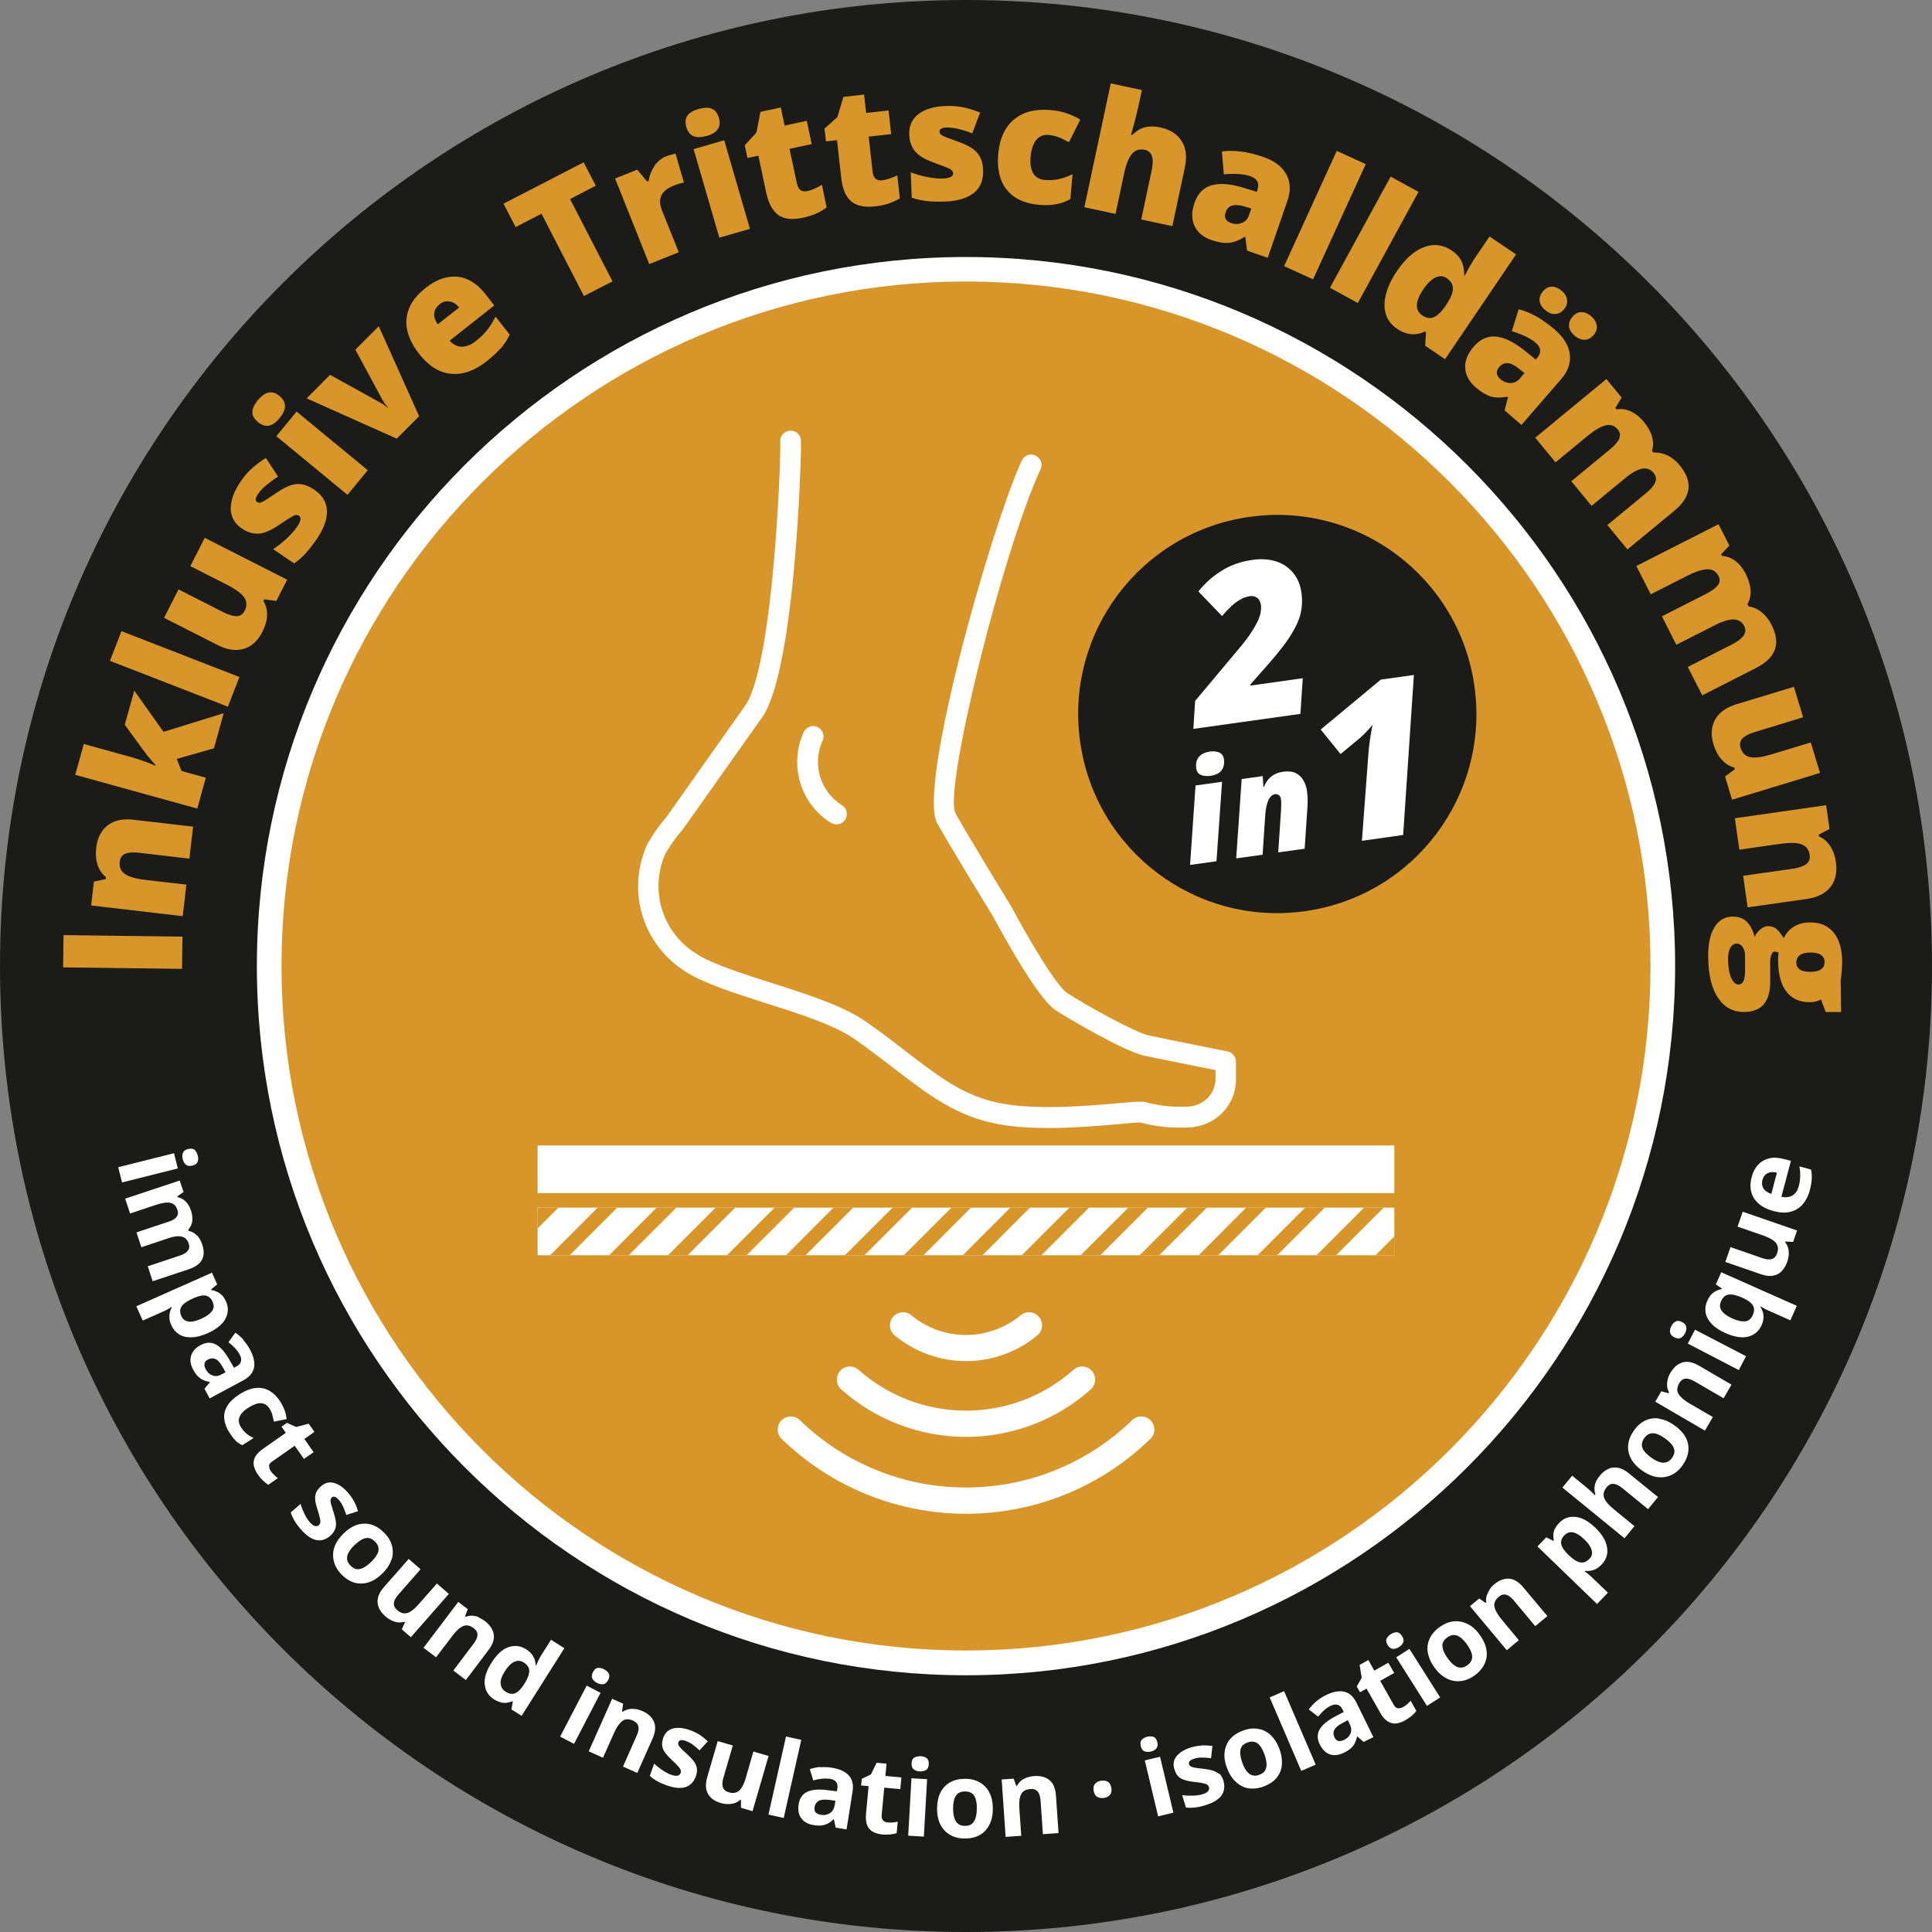 <?xml version="1.0" encoding="UTF-8"?>
<svg id="Ebene_2" data-name="Ebene 2" xmlns="http://www.w3.org/2000/svg" xmlns:xlink="http://www.w3.org/1999/xlink" viewBox="0 0 142 142">
  <rect x="0" y="0" width="142" height="142" fill="#808080" stroke="none"/>
  <defs>
    <style>
      .cls-1, .cls-2, .cls-3 {
        fill: none;
      }

      .cls-2 {
        clip-path: url(#clippath-1);
      }

      .cls-4 {
        fill: #fff;
      }

      .cls-5 {
        fill: #d89529;
      }

      .cls-6 {
        fill: #1b1b19;
      }

      .cls-3 {
        clip-path: url(#clippath);
      }
    </style>
    <clipPath id="clippath">
      <rect class="cls-1" width="142" height="142"/>
    </clipPath>
    <clipPath id="clippath-1">
      <rect class="cls-1" width="142" height="142"/>
    </clipPath>
  </defs>
  <g id="Ebene_1-2" data-name="Ebene 1">
    <g>
      <g class="cls-3">
        <path class="cls-6" d="m71,142c39.21,0,71-31.79,71-71S110.21,0,71,0,0,31.79,0,71s31.79,71,71,71"/>
        <path class="cls-5" d="m71,122.22c28.29,0,51.22-22.93,51.22-51.22s-22.93-51.22-51.22-51.22-51.22,22.93-51.22,51.22,22.93,51.22,51.22,51.22"/>
        <path class="cls-4" d="m71,20.69c-27.74,0-50.31,22.57-50.31,50.31s22.57,50.31,50.31,50.31,50.31-22.57,50.31-50.31-22.57-50.31-50.31-50.31m0,102.44c-28.74,0-52.12-23.38-52.12-52.12s23.38-52.12,52.12-52.12,52.12,23.38,52.12,52.12-23.38,52.12-52.12,52.12"/>
        <path class="cls-4" d="m61.48,60.59c-.14,0-.28-.04-.4-.11-2.25-1.39-3.11-4.26-2.01-6.67.18-.38.63-.55,1.01-.38.38.18.55.63.38,1.01-.79,1.71-.17,3.75,1.42,4.74.36.22.47.69.25,1.05-.14.23-.39.36-.65.36m15.64,22.32c-1.26,0-2.52-.07-3.66-.27-3.12-.56-5.16-2.12-7.73-4.1-.9-.69-1.83-1.4-2.92-2.17-1.45-1.02-4.06-1.86-6.59-2.66-2.27-.73-4.42-1.41-5.74-2.24l-.08-.05c-3.13-1.95-4.34-5.83-2.89-9.23.01-.02.02-.05.03-.07.09-.17.19-.34.29-.5.34-.56.74-1.09,1.17-1.59l5.85-8.28c1.74-2.81,2.4-14.33,2.5-18.54v-.8c0-.42.34-.76.76-.76s.76.34.76.76v.82c-.02.65-.41,15.58-2.76,19.36l-5.9,8.34s-.03.04-.05.06c-.39.44-.74.92-1.05,1.42-.08.13-.16.27-.24.4-1.13,2.69-.17,5.75,2.31,7.29l.06.04c1.18.74,3.24,1.39,5.42,2.09,2.64.84,5.36,1.71,7,2.87,1.12.78,2.1,1.54,2.97,2.21,2.51,1.93,4.32,3.32,7.07,3.81,2.69.48,6.35.15,8.53-.04,1.28-.11,1.66-.14,1.93-.08.93.24,1.68.34,2.41.34h.67c1.19-.02,2.11-.93,2.1-2.07v-.62c-1.3-.26-4.28-.85-5.24-1.06-1.46-.32-5.43-2.64-6.5-3.33-1.37-.89-4.05-5.87-4.58-6.85,0,0-2.94-4.79-4.13-6.89-1.49-2.65,4-21.89,6.21-26.67.18-.38.63-.55,1.01-.37.38.18.55.63.37,1.01-2.8,6.06-7.13,23.54-6.26,25.28,1.17,2.07,4.09,6.83,4.12,6.88,1.25,2.35,3.32,5.84,4.09,6.33,1.39.91,4.96,2.89,5.99,3.12,1.2.26,5.76,1.17,5.8,1.18.35.07.61.38.62.74v1.24c.04,2-1.55,3.59-3.6,3.61h-.67c-.85.02-1.72-.1-2.76-.37-.19-.01-.83.05-1.45.11-1.38.12-3.32.3-5.28.3"/>
      </g>
      <rect class="cls-4" x="39.51" y="84.19" width="62.97" height="3.5"/>
      <rect class="cls-4" x="39.51" y="88.76" width="62.97" height="3.5"/>
      <polygon class="cls-5" points="39.6 88.76 39.51 88.85 39.51 90.29 41.04 88.76 39.6 88.76"/>
      <polygon class="cls-5" points="43.93 88.76 40.43 92.26 41.87 92.26 45.37 88.76 43.93 88.76"/>
      <polygon class="cls-5" points="48.26 88.76 44.77 92.26 46.21 92.26 49.71 88.76 48.26 88.76"/>
      <polygon class="cls-5" points="52.6 88.76 49.1 92.26 50.54 92.26 54.04 88.76 52.6 88.76"/>
      <polygon class="cls-5" points="56.93 88.76 53.43 92.26 54.87 92.26 58.37 88.76 56.93 88.76"/>
      <polygon class="cls-5" points="61.26 88.76 57.77 92.26 59.21 92.26 62.71 88.76 61.26 88.76"/>
      <polygon class="cls-5" points="65.6 88.76 62.1 92.26 63.54 92.26 67.04 88.76 65.6 88.76"/>
      <polygon class="cls-5" points="69.93 88.76 66.43 92.26 67.87 92.26 71.37 88.76 69.93 88.76"/>
      <polygon class="cls-5" points="74.26 88.76 70.76 92.26 72.21 92.26 75.7 88.76 74.26 88.76"/>
      <polygon class="cls-5" points="78.6 88.76 75.1 92.26 76.54 92.26 80.04 88.76 78.6 88.76"/>
      <polygon class="cls-5" points="82.93 88.76 79.43 92.26 80.87 92.26 84.37 88.76 82.93 88.76"/>
      <polygon class="cls-5" points="87.26 88.76 83.76 92.26 85.2 92.26 88.7 88.76 87.26 88.76"/>
      <polygon class="cls-5" points="91.59 88.76 88.1 92.26 89.54 92.26 93.04 88.76 91.59 88.76"/>
      <polygon class="cls-5" points="95.93 88.76 92.43 92.26 93.87 92.26 97.37 88.76 95.93 88.76"/>
      <polygon class="cls-5" points="100.26 88.76 96.76 92.26 98.2 92.26 101.7 88.76 100.26 88.76"/>
      <polygon class="cls-5" points="101.1 92.26 102.49 92.26 102.49 90.87 101.1 92.26"/>
      <g class="cls-2">
        <path class="cls-4" d="m76.37,96.8c-.34-.41-.94-.47-1.35-.13-1.13.93-2.55,1.45-4.02,1.45s-2.89-.51-4.02-1.45c-.41-.34-1.01-.28-1.35.13-.15.18-.22.4-.22.61,0,.28.12.55.35.74,1.47,1.22,3.33,1.89,5.24,1.89s3.77-.67,5.24-1.89c.41-.34.47-.94.13-1.35"/>
        <path class="cls-4" d="m80.17,102.11c.4-.35.43-.96.08-1.35-.35-.4-.96-.43-1.35-.08-2.18,1.94-4.98,3-7.9,3s-5.72-1.07-7.9-3c-.4-.35-1-.32-1.35.08-.16.18-.24.41-.24.64,0,.26.11.53.32.72,2.53,2.25,5.79,3.49,9.17,3.49s6.65-1.24,9.17-3.49"/>
        <path class="cls-4" d="m84.01,106.26c.18-.16.36-.33.54-.5.38-.37.39-.98.02-1.36-.37-.38-.98-.39-1.36-.02-.16.15-.32.31-.48.45-3.22,2.9-7.39,4.5-11.73,4.5s-8.51-1.6-11.73-4.5c-.16-.15-.33-.3-.48-.45-.38-.37-.99-.36-1.36.02-.18.19-.27.43-.27.67s.1.5.29.69c.18.17.36.34.54.5,3.58,3.22,8.2,5,13.01,5s9.44-1.77,13.01-5"/>
        <path class="cls-6" d="m95.92,66.97c8-1.12,13.58-8.52,12.45-16.53-1.12-8-8.52-13.58-16.53-12.45-8,1.12-13.58,8.52-12.45,16.53,1.12,8,8.52,13.58,16.53,12.45"/>
        <path class="cls-4" d="m87.71,53.58l.13-2.06,3.3-3.94c.33-.39.6-.75.81-1.07.21-.32.37-.6.49-.85.11-.25.19-.47.22-.66.03-.19.04-.36.02-.51-.04-.26-.13-.44-.28-.55-.15-.11-.33-.15-.54-.12-.22.03-.45.11-.67.23s-.45.28-.67.49c-.22.21-.46.45-.7.74l-1.74-1.81c.48-.6,1.05-1.11,1.71-1.52.65-.41,1.41-.68,2.28-.8.63-.09,1.2-.05,1.71.11.51.16.93.44,1.26.84.33.39.54.89.62,1.49.07.49.05.99-.06,1.47-.11.49-.35,1.02-.71,1.6-.36.58-.89,1.26-1.57,2.04l-1.41,1.6v.09s3.84-.54,3.84-.54l-.17,2.62-7.85,1.1Z"/>
        <path class="cls-4" d="m88.98,57.02c-.27.04-.51.02-.71-.06-.2-.08-.31-.25-.35-.51-.03-.23-.01-.42.06-.59.07-.17.18-.3.34-.41.16-.1.35-.17.59-.21.26-.04.49-.01.69.06.2.08.32.25.36.51.04.31-.01.58-.17.8-.16.22-.43.35-.81.41m-1.51,6.54l.4-5.83,1.95-.27-.41,5.84-1.94.27Z"/>
        <path class="cls-4" d="m90.86,63.09l.4-5.83,1.55-.22.05.8h.04c.09-.24.21-.43.34-.58.13-.15.29-.27.47-.36.18-.09.39-.15.63-.18.35-.05.65-.02.89.1.24.12.43.29.56.52.14.23.23.49.27.78.03.19.04.38.05.58,0,.2,0,.4-.01.58l-.21,3.1-1.94.27.21-3.18c0-.09.01-.2.01-.34,0-.14,0-.26-.02-.38-.02-.14-.07-.25-.16-.31-.08-.06-.18-.08-.28-.07-.13.02-.24.09-.34.21-.1.12-.18.3-.25.53-.06.23-.11.52-.13.86l-.19,2.85-1.94.27Z"/>
        <path class="cls-4" d="m100.1,61.79l.48-6.44c.01-.2.04-.43.07-.68.03-.25.07-.5.11-.75.04-.25.09-.47.13-.65-.13.16-.29.33-.47.52-.18.19-.33.33-.44.43l-1.45,1.2-1.46-1.8,4.42-3.67,2.43-.34-.79,11.76-3.04.43Z"/>
        <path class="cls-5" d="m13.41,68.84l-8.74-.11-.03,2.37,8.74.11.03-2.37Zm.79-8.08l-4.38-.51c-.78-.09-1.42.04-1.9.41-.48.36-.76.92-.85,1.66-.05.46-.02.87.1,1.24.12.37.32.67.62.91l-.02.14-.87.19-.2,1.75,6.73.79.27-2.32-2.95-.34c-.76-.09-1.29-.24-1.58-.45-.29-.21-.42-.51-.37-.9.03-.29.17-.48.41-.58.24-.1.59-.13,1.04-.07l3.67.43.27-2.32Zm-2.78-4.48c-.55-.24-1.13-.45-1.73-.62l-3.53-.98-.63,2.27,8.97,2.48.63-2.27-1.78-.49-.36-.89,2.74-.78.71-2.58-4.42,1.37-2.15-3.03-.7,2.51,1.44,1.97c.19.26.46.59.82.98v.05Zm-2.49-9.89l-.85,2.18,8.67,3.37.85-2.18-8.67-3.37Zm12.16-3.79l-6.04-3.07-1.06,2.08,2.64,1.34c.67.34,1.11.66,1.32.96.2.3.22.62.03.98-.13.26-.32.39-.58.4-.26,0-.59-.09-.98-.29l-3.3-1.68-1.06,2.09,3.94,2c.7.36,1.34.45,1.92.28.57-.17,1.03-.59,1.37-1.26.21-.42.33-.82.34-1.21.01-.39-.08-.74-.27-1.05l.06-.12.89.12.8-1.57Zm1.14-7c-.27-.05-.55-.03-.84.06-.29.09-.64.28-1.07.56-.56.39-.92.62-1.06.68-.14.07-.26.07-.36,0-.16-.1-.13-.32.09-.63.12-.18.32-.39.6-.62.28-.23.56-.44.85-.62l-.9-1.37c-.39.25-.74.5-1.04.78-.3.27-.57.59-.82.96-.5.74-.73,1.41-.72,2.01.02.6.29,1.08.81,1.43.41.28.82.41,1.23.38.41-.02.89-.22,1.45-.6.61-.41.99-.65,1.14-.72.16-.07.28-.06.38,0,.19.13.15.4-.14.82-.19.28-.45.57-.77.87-.33.3-.66.56-.99.77l1.55,1.05c.34-.24.63-.5.88-.78.25-.28.52-.62.8-1.04.52-.77.76-1.46.73-2.08-.03-.62-.35-1.13-.95-1.53-.3-.2-.59-.33-.86-.38m-.42-5.35l-1.49,1.81,5.23,4.31,1.49-1.81-5.23-4.31Zm-1.25.48c.53-.64.53-1.18,0-1.62-.26-.22-.53-.31-.79-.26s-.53.23-.81.57c-.28.34-.41.63-.4.89,0,.26.15.5.42.72.53.44,1.06.34,1.58-.3m10.26-.13l-2.97-6.62-1.72,1.72,1.99,3.69c.12.22.26.41.4.55l-.03.03s-.1-.09-.16-.14c-.06-.04-.12-.09-.17-.12-.06-.04-.1-.07-.15-.09-.04-.03-.07-.04-.09-.05l-3.65-2.02-1.72,1.73,6.62,2.96,1.64-1.64Zm6-5c.26-.3.48-.63.65-1.01l-1.04-1.32c-.2.4-.41.73-.63,1.01-.22.27-.5.54-.82.79-.35.28-.7.41-1.04.41-.34,0-.63-.16-.88-.44l3.28-2.59-.64-.82c-.62-.79-1.31-1.22-2.08-1.29-.77-.07-1.55.2-2.35.84-.84.66-1.3,1.41-1.38,2.25-.08.84.24,1.71.95,2.61.69.87,1.46,1.35,2.32,1.43.86.09,1.74-.22,2.62-.92.43-.34.77-.65,1.03-.95m-3.75-3.44c.26.04.49.19.7.44l-1.58,1.24c-.2-.31-.29-.59-.25-.84.04-.25.17-.46.38-.63.23-.19.48-.26.74-.21m8.86-7.53l1.89-.98-.89-1.72-5.89,3.04.89,1.72,1.9-.98,3.12,6.05,2.1-1.08-3.12-6.05Zm6.22-2.44c-.24.34-.39.71-.44,1.11l-.11.04-.74-.87-1.62.65,2.51,6.29,2.17-.87-1.24-3.09c-.16-.41-.18-.76-.05-1.06.13-.3.43-.55.9-.74.31-.13.57-.2.77-.23l-.62-2.13-.13.03c-.18.04-.37.1-.56.17-.33.13-.62.36-.86.7m5.13-1.88l-2.25.65,1.89,6.51,2.25-.65-1.89-6.51Zm-1.3-.31c.8-.23,1.1-.68.91-1.34-.1-.33-.26-.55-.5-.66-.24-.11-.57-.11-.99.01-.42.12-.7.29-.84.51-.14.22-.16.5-.06.83.19.66.68.87,1.48.64m6.65,3.53l-.55-2.58,1.63-.35-.36-1.71-1.63.35-.28-1.33-1.5.32-.29,1.52-.86.94.2.93.8-.17.58,2.73c.17.78.46,1.32.88,1.63.42.3,1.01.37,1.78.21.37-.08.7-.18.96-.29.27-.12.54-.27.82-.47l-.35-1.67c-.4.24-.75.4-1.06.46-.41.09-.67-.08-.76-.51m5.55-.87l-.29-2.62,1.65-.18-.19-1.74-1.65.18-.15-1.35-1.52.17-.44,1.48-.95.85.11.94.81-.09.31,2.78c.09.79.33,1.36.71,1.7.39.34.97.47,1.75.39.38-.04.71-.11.99-.2.28-.09.56-.22.86-.39l-.19-1.69c-.42.2-.78.32-1.1.36-.42.05-.65-.15-.7-.58m7.91-1.08c-.12-.25-.3-.46-.54-.64-.24-.18-.6-.36-1.08-.53-.65-.23-1.04-.38-1.18-.46-.14-.08-.21-.17-.21-.29,0-.19.18-.29.56-.3.22,0,.5.03.85.11.35.09.68.19,1,.32l.58-1.53c-.43-.17-.84-.3-1.24-.38-.4-.08-.82-.12-1.26-.1-.89.03-1.57.23-2.04.6-.47.37-.7.87-.67,1.5.02.5.16.91.42,1.22.26.32.7.59,1.33.82.69.25,1.11.41,1.26.5.14.09.22.19.22.31,0,.23-.24.36-.75.38-.34.01-.73-.02-1.16-.11-.44-.09-.84-.2-1.21-.35l.07,1.87c.39.13.77.21,1.15.25.37.04.81.05,1.31.03.92-.03,1.63-.25,2.11-.63.48-.39.71-.95.68-1.67-.01-.36-.08-.67-.2-.92m6.61,3.06l.16-1.85c-.66.34-1.33.48-2.02.43-.8-.07-1.15-.64-1.06-1.73.05-.54.19-.94.42-1.22.23-.28.54-.4.91-.36.26.02.5.08.74.17.23.09.48.22.75.36l.83-1.66c-.66-.4-1.38-.64-2.17-.7-1.14-.1-2.04.13-2.71.7-.67.56-1.05,1.4-1.15,2.52-.1,1.12.11,2,.63,2.64.52.65,1.33,1.02,2.43,1.11.84.07,1.58-.06,2.21-.41m7.53,1.95l.92-4.31c.16-.77.09-1.41-.24-1.92-.32-.52-.85-.85-1.59-1.01-.4-.08-.76-.09-1.09-.01-.33.08-.64.26-.93.56l-.11-.02c.22-.74.39-1.4.52-1.98l.28-1.29-2.29-.49-1.94,9.1,2.29.49.62-2.91c.15-.73.35-1.23.6-1.51.24-.28.55-.37.93-.29.53.11.7.61.51,1.5l-.77,3.62,2.3.49Zm7.01,2.34l1.45-4.2c.25-.73.22-1.38-.09-1.94-.31-.56-.88-.99-1.7-1.27-1.14-.39-2.15-.52-3.03-.4l.14,1.68c.83-.07,1.48-.02,1.95.14.52.18.69.53.51,1.06l-.03.09-1.08-.33c-.92-.27-1.67-.32-2.26-.15-.59.17-1,.6-1.24,1.28-.23.66-.23,1.22,0,1.71.22.48.64.83,1.24,1.03.49.17.91.24,1.27.21.36-.03.75-.18,1.17-.44l.05.02.13.99,1.53.53Zm-3.1-3.34c.18-.51.63-.65,1.37-.43l.52.15-.17.5c-.09.27-.26.46-.51.56-.25.1-.51.11-.78.02-.42-.14-.56-.41-.43-.8m10.3-3.54l-2.13-.97-3.87,8.47,2.13.97,3.87-8.47Zm3.88,2.04l-2.05-1.12-4.46,8.17,2.05,1.12,4.46-8.17Zm.48,10.27l.07.05-.06.99,1.46.99,5.22-7.7-1.95-1.32-1.02,1.5c-.3.44-.56.9-.8,1.38l-.04-.03c0-.43-.07-.79-.22-1.07-.15-.29-.38-.53-.7-.75-.64-.43-1.32-.52-2.03-.25-.72.27-1.38.85-2,1.77-.4.59-.67,1.16-.81,1.72-.14.55-.13,1.04.01,1.47.14.43.42.78.82,1.05.66.45,1.34.52,2.04.2m-.59-1.95c.01-.32.17-.7.46-1.14.3-.44.6-.74.9-.88.3-.14.58-.13.83.04.3.21.46.46.46.77,0,.31-.17.71-.5,1.2l-.1.15c-.28.4-.56.65-.82.76-.26.11-.54.06-.85-.15-.26-.18-.39-.43-.38-.75m7.69,8.81l2.91-3.36c.51-.58.72-1.2.64-1.83-.08-.64-.44-1.24-1.1-1.81-.91-.79-1.8-1.29-2.66-1.5l-.5,1.61c.79.25,1.38.53,1.75.85.42.36.44.75.07,1.17l-.06.07-.88-.71c-.75-.59-1.43-.92-2.04-.98-.61-.06-1.15.18-1.63.72-.45.52-.67,1.05-.64,1.58.03.53.28,1,.76,1.42.39.34.76.56,1.1.67.34.11.76.11,1.25.03l.04.03-.25.97,1.22,1.06Zm-1.63-4.26c.35-.41.83-.37,1.43.12l.42.33-.34.4c-.19.22-.42.33-.69.33-.27,0-.51-.09-.73-.27-.33-.29-.37-.59-.09-.91m2.96-4.86c.03.24.16.47.4.67.24.21.48.31.73.3.25,0,.47-.12.65-.33.19-.22.27-.45.24-.7-.03-.25-.16-.48-.4-.68-.24-.2-.48-.3-.72-.3-.25,0-.47.12-.66.35-.19.22-.27.46-.24.7m2.16,1.87c.03.24.17.47.41.68.24.21.49.31.74.3.25,0,.47-.12.65-.33.19-.22.27-.45.24-.7-.03-.25-.16-.48-.4-.69-.24-.21-.49-.31-.73-.31-.25,0-.47.12-.66.35-.19.22-.27.45-.24.7m4.29,16.39l3.4-2.8c.65-.53,1.01-1.08,1.08-1.63.07-.56-.14-1.14-.65-1.76-.26-.32-.56-.56-.9-.72-.34-.16-.68-.23-1.01-.2l-.12-.14c.21-.68,0-1.4-.62-2.15-.28-.34-.59-.58-.93-.74-.34-.16-.69-.21-1.05-.15l-.09-.11.46-.76-1.12-1.36-5.23,4.31,1.49,1.81,2.29-1.89c.57-.47,1.04-.75,1.4-.83.36-.08.65.02.89.31.17.21.2.43.1.67-.1.24-.33.5-.68.79l-2.84,2.34,1.49,1.81,2.44-2.01c.5-.42.93-.66,1.27-.72.34-.07.63.04.86.32.17.21.21.43.11.68-.1.24-.32.51-.68.8l-2.84,2.34,1.49,1.81Zm5.49,10.73l3.93-2c.75-.38,1.22-.83,1.41-1.36.19-.53.11-1.15-.26-1.86-.19-.37-.43-.67-.72-.9-.29-.23-.61-.37-.95-.42l-.08-.17c.35-.62.3-1.37-.14-2.24-.2-.39-.45-.7-.75-.93-.3-.23-.63-.35-.99-.37l-.06-.12.61-.64-.8-1.57-6.04,3.07,1.06,2.08,2.64-1.34c.66-.34,1.18-.5,1.54-.5.37,0,.63.17.8.49.12.24.11.46-.04.67-.15.21-.43.42-.84.63l-3.28,1.67,1.06,2.09,2.82-1.43c.58-.3,1.05-.44,1.4-.43.35.01.61.17.77.49.12.24.11.47-.04.69-.15.22-.43.43-.83.64l-3.28,1.67,1.06,2.08Zm2.18,7.67l6.48-1.97-.68-2.24-2.84.86c-.72.22-1.26.29-1.61.22-.35-.07-.59-.3-.71-.69-.08-.27-.03-.51.15-.69.18-.19.48-.34.91-.47l3.54-1.08-.68-2.24-4.22,1.28c-.76.23-1.28.61-1.57,1.13-.29.52-.33,1.14-.11,1.85.14.45.34.82.6,1.1.26.29.57.48.92.57l.04.13-.72.53.51,1.69Zm1.16,7.91l4.36-.62c.78-.11,1.36-.41,1.73-.88.37-.47.5-1.08.4-1.82-.06-.45-.2-.84-.41-1.17-.21-.33-.48-.57-.83-.72l-.02-.14.79-.41-.25-1.75-6.71.96.33,2.31,2.94-.42c.76-.11,1.31-.1,1.64.03.34.13.53.39.59.78.04.28-.04.51-.25.67-.21.16-.54.27-.98.34l-3.66.52.33,2.31Zm6.85,5.3c.02-.14.05-.37.07-.67.02-.3.03-.52.03-.64-.01-.93-.22-1.65-.64-2.15-.41-.5-.99-.74-1.73-.73-.47,0-.88.11-1.2.32-.33.21-.57.49-.72.84-.23-.36-.42-.6-.59-.72-.16-.11-.35-.17-.56-.17-.19,0-.38.08-.58.24-.19.16-.33.34-.42.55-.25-1-.78-1.5-1.59-1.49-.6,0-1.06.27-1.37.8-.31.52-.47,1.27-.45,2.23.02,1.27.26,2.26.73,2.95.47.7,1.11,1.04,1.94,1.03,1.28-.02,1.91-.78,1.89-2.3v-1.12c-.02-.3,0-.55.07-.74.06-.19.15-.28.26-.28.09,0,.19.03.29.08-.03.15-.04.35-.04.6.01,1.02.22,1.78.63,2.29.41.51.98.76,1.71.75.31,0,.58-.07.81-.2l.35.92h1.13s-.03-2.38-.03-2.38Zm-7.22-2.39c.12.17.18.38.18.63v.92c.02.39-.02.68-.09.89-.07.21-.2.31-.38.32-.22,0-.41-.17-.55-.5-.15-.34-.22-.79-.23-1.36,0-.35.05-.63.17-.83.11-.21.27-.31.46-.32.17,0,.32.08.44.25m6.02,1.12c0,.47-.34.7-1.04.71-.34,0-.6-.05-.77-.17-.17-.12-.26-.29-.26-.51,0-.48.34-.73,1.03-.74.69,0,1.04.23,1.05.71"/>
        <path class="cls-4" d="m12.79,84.76l-4.1,1.03.28,1.12,4.1-1.03-.28-1.12Zm1.52-.24c-.11-.1-.27-.12-.48-.07-.21.05-.34.15-.39.29-.05.14-.05.29-.01.46.04.17.12.3.23.4.11.1.27.12.48.07.21-.05.34-.15.39-.29.05-.14.05-.29,0-.46-.04-.17-.12-.3-.22-.4m.18,6.31c-.17-.19-.37-.31-.62-.36l-.03-.1c.16-.18.26-.38.29-.62.03-.24,0-.5-.1-.8-.05-.15-.12-.3-.21-.43-.09-.13-.2-.25-.33-.34-.13-.09-.27-.16-.44-.19l-.02-.06.46-.32-.28-.84-4.01,1.33.36,1.09,1.89-.63c.28-.09.53-.15.75-.17.21-.02.39.02.53.1.14.08.24.23.31.43.05.14.05.26.02.37-.04.11-.11.21-.23.29-.11.09-.27.16-.46.22l-2.34.78.36,1.09,2.01-.67c.38-.13.7-.17.95-.11.25.05.42.22.52.51.07.21.05.38-.07.53-.11.15-.31.27-.6.36l-2.34.78.36,1.1,2.62-.87c.51-.17.85-.41,1.01-.72.16-.31.16-.69,0-1.15-.08-.23-.2-.44-.36-.63m1.82,4.4c-.11-.12-.24-.2-.37-.26-.13-.06-.26-.1-.4-.12l-.02-.05.44-.37-.38-.86-5.56,2.47.47,1.05,1.56-.69c.09-.04.18-.09.28-.14.09-.05.18-.11.26-.17l.02.06c-.05.11-.1.22-.13.35-.03.13-.04.27-.03.42.01.15.06.33.14.51.13.29.32.51.57.67.25.16.55.23.91.22.35,0,.75-.11,1.19-.3.65-.29,1.09-.65,1.31-1.06.22-.42.23-.85.04-1.28-.08-.18-.18-.33-.29-.45m-.74,1.16c-.14.2-.4.39-.77.56-.25.11-.48.18-.67.21-.2.03-.36,0-.5-.06-.14-.06-.24-.18-.31-.34-.09-.2-.11-.37-.07-.52.04-.15.14-.29.29-.41.15-.12.35-.24.6-.35l.11-.05c.23-.1.44-.16.61-.18.17-.02.32,0,.45.08.12.07.23.2.31.39.11.25.1.47-.04.67m2.31,2.12c-.19-.21-.39-.39-.6-.53l-.51.7c.17.13.33.27.47.42.14.15.26.31.36.49.1.18.13.35.09.5-.04.15-.15.28-.35.38l-.16.09-.37-.64c-.32-.54-.64-.91-.98-1.08-.34-.18-.7-.16-1.1.05-.27.14-.46.31-.58.51-.12.19-.18.4-.17.62,0,.22.07.44.19.66.11.21.22.37.34.49.12.12.25.22.39.28.14.07.31.12.5.15v.03s-.39.47-.39.47l.38.71,2.48-1.33c.44-.24.7-.55.78-.93.07-.38-.02-.82-.29-1.32-.14-.26-.31-.5-.5-.71m-1.6,2.53c-.24.13-.46.15-.67.07-.21-.08-.37-.23-.49-.45-.08-.15-.11-.28-.09-.41.02-.13.1-.23.26-.31.18-.09.36-.11.53-.04.18.07.36.27.54.59l.22.39-.31.16Zm1.03,4.86c.14.14.31.25.5.34l.83-.53c-.19-.09-.37-.19-.52-.32-.15-.12-.3-.29-.42-.49-.1-.16-.15-.32-.15-.48,0-.16.07-.32.18-.48.12-.16.29-.31.53-.46.24-.15.46-.25.65-.3.19-.05.37-.04.52.03.15.06.28.18.39.35.08.13.15.28.19.43.04.16.08.33.12.52l.94-.19c-.02-.18-.06-.37-.13-.58-.07-.21-.18-.44-.33-.69-.22-.35-.48-.61-.77-.79-.3-.18-.63-.26-1-.23-.37.03-.77.18-1.21.45-.42.27-.73.55-.91.85-.19.3-.27.62-.24.95.03.33.15.67.38,1.03.16.25.31.44.45.58m2.46,1.88c.01-.12.08-.23.22-.32l1.67-1.17.68.97.71-.5-.68-.97.74-.52-.42-.6-.92.24-.68-.3-.4.28.32.45-1.67,1.17c-.3.21-.5.42-.6.63-.1.21-.13.42-.08.63.05.21.14.42.29.63.12.18.25.33.39.46.14.13.26.23.38.3l.7-.49c-.1-.07-.19-.15-.28-.24-.09-.08-.17-.18-.24-.28-.09-.12-.12-.25-.11-.37m4.85,4.62c.06-.18.07-.36.04-.57-.03-.2-.09-.43-.17-.67-.08-.25-.14-.45-.18-.59-.03-.14-.05-.24-.03-.31.01-.07.04-.12.09-.17.07-.06.15-.07.24-.04.09.04.19.12.3.25.12.15.22.31.3.49.08.18.15.38.22.59l.86-.28c-.08-.27-.17-.51-.29-.72-.11-.22-.26-.42-.43-.62-.33-.39-.67-.63-1.02-.73-.35-.1-.67-.03-.97.23-.18.16-.3.32-.37.48-.06.16-.08.35-.06.55.02.2.08.44.17.71.09.28.15.5.18.64.03.14.03.25.02.32-.02.07-.05.12-.11.17-.08.07-.18.09-.29.06-.11-.03-.24-.13-.39-.3-.13-.15-.25-.35-.37-.59-.12-.24-.22-.49-.29-.73l-.72.62c.07.22.16.42.27.61.11.18.26.39.45.61.26.3.51.52.76.66.25.14.5.19.73.17.24-.03.47-.13.68-.32.19-.16.31-.33.37-.51m4.15,2.26c.11-.35.12-.7.03-1.03-.09-.34-.27-.65-.55-.93-.3-.31-.61-.51-.95-.62-.33-.1-.68-.1-1.03,0-.35.11-.69.32-1.03.65-.25.25-.44.5-.57.76-.13.26-.19.52-.2.78,0,.26.04.52.14.76.1.25.26.47.46.69.22.23.45.4.7.52.24.12.5.17.76.17.26,0,.52-.06.78-.18.26-.12.52-.3.77-.55.34-.33.56-.66.67-1.02m-1.88-1.59c.25-.05.47.04.69.26.14.15.23.3.25.46.02.16-.01.32-.11.49-.09.17-.24.35-.44.55-.2.19-.39.33-.56.42-.18.09-.34.12-.5.1-.16-.03-.31-.11-.45-.26-.14-.15-.23-.3-.25-.46-.02-.16.02-.33.11-.5.09-.17.24-.36.44-.55.3-.29.57-.46.82-.51m5.22,3.35l-1.31,1.49c-.2.23-.39.4-.56.52-.18.12-.35.18-.52.17-.17,0-.34-.09-.52-.24-.18-.16-.26-.33-.24-.52.02-.19.13-.39.33-.62l1.63-1.86-.87-.76-1.82,2.07c-.24.27-.39.54-.44.79-.06.25-.03.49.06.72.1.23.26.44.49.64.13.12.27.21.43.29.15.08.31.12.47.15.16.02.32,0,.49-.04l.05.04-.24.51.67.58,2.79-3.18-.87-.76Zm3.09,2.46c-.16-.07-.32-.1-.48-.11-.16,0-.32.02-.48.08l-.05-.04.2-.52-.7-.53-2.55,3.37.92.7,1.2-1.58c.27-.36.53-.6.78-.71.25-.11.51-.06.79.15.19.14.28.31.27.5,0,.19-.1.4-.28.64l-1.49,1.97.92.7,1.66-2.2c.33-.43.46-.83.38-1.19-.07-.36-.29-.68-.65-.95-.14-.11-.29-.19-.45-.26m1.62,6.25c.16.03.31.04.45.02.14-.02.28-.06.4-.12l.04.03-.1.58.75.47,3.14-4.97-.98-.62-.72,1.14c-.09.14-.17.28-.23.43-.07.14-.11.25-.15.33l-.03-.02c0-.14-.03-.28-.07-.42-.04-.14-.12-.27-.22-.4-.1-.13-.24-.25-.41-.36-.41-.26-.84-.31-1.29-.16-.45.15-.87.54-1.26,1.15-.38.61-.55,1.14-.49,1.61.05.47.28.83.68,1.08.17.11.34.18.49.21m-.01-1.37c-.01-.25.09-.56.32-.91.22-.35.45-.58.69-.69.24-.11.47-.09.68.04.29.18.43.4.42.65-.01.25-.12.55-.34.9l-.07.11c-.21.32-.42.52-.63.61-.21.09-.45.05-.71-.12-.22-.14-.34-.34-.35-.59m6.32.15l-1.95,3.75,1.02.53,1.95-3.75-1.02-.53Zm.83-1.3c-.15.01-.27.12-.37.31-.1.19-.11.35-.04.48.07.13.18.23.34.31.15.08.3.11.45.1.15-.02.27-.12.37-.31.1-.19.11-.35.04-.48-.07-.13-.19-.23-.34-.31-.15-.08-.3-.11-.45-.1m2.77,3.03c-.17-.03-.33-.03-.49,0-.16.03-.31.09-.45.19l-.06-.03.08-.56-.81-.36-1.72,3.86,1.05.47.81-1.82c.18-.41.38-.7.6-.87.21-.17.48-.18.81-.03.21.1.34.24.38.42s0,.42-.13.69l-1,2.26,1.05.47,1.12-2.52c.22-.49.25-.91.1-1.25-.15-.34-.43-.6-.85-.78-.16-.07-.33-.12-.49-.15m4.49,4.31c-.04-.18-.12-.35-.25-.51-.13-.16-.29-.33-.48-.5-.2-.18-.35-.32-.44-.42-.1-.1-.16-.19-.18-.25-.02-.07-.02-.13,0-.19.03-.09.1-.14.19-.15.1-.01.22,0,.38.07.18.06.35.16.5.27.15.12.32.25.48.41l.61-.66c-.2-.19-.4-.36-.61-.49-.21-.13-.43-.24-.68-.33-.48-.17-.89-.22-1.25-.13s-.59.31-.73.68c-.08.23-.11.42-.08.6.02.17.1.34.22.51.12.16.29.34.5.54.22.2.38.36.47.47.1.11.15.2.17.27.02.07.01.13,0,.2-.04.1-.11.17-.23.2-.11.03-.28,0-.49-.07-.19-.07-.39-.18-.62-.33-.22-.15-.43-.31-.61-.49l-.32.9c.17.16.35.29.54.39.19.11.42.21.69.31.37.13.71.2.99.19.29,0,.53-.08.72-.22.19-.14.34-.35.44-.62.08-.23.11-.44.07-.62m4.16-1.21l-.55,1.91c-.08.29-.18.52-.29.71-.11.18-.24.31-.4.37-.16.07-.35.07-.57,0-.23-.07-.37-.19-.43-.37-.06-.18-.05-.41.04-.7l.69-2.37-1.11-.32-.77,2.65c-.1.35-.12.65-.07.9.06.25.18.46.36.63.19.17.42.29.71.37.17.05.34.08.51.08.17,0,.33-.02.49-.07.16-.05.3-.13.42-.24l.06.02v.56s.85.25.85.25l1.18-4.06-1.11-.32Zm3.53-.86l-1.13-.25-1.29,5.74,1.12.25,1.29-5.74Zm1.41,1.99c-.29.02-.55.08-.79.16l.25.83c.21-.06.41-.1.62-.12.2-.03.41-.02.61,0,.2.03.36.11.45.23.1.12.13.29.09.51l-.03.18-.73-.09c-.63-.08-1.11-.03-1.46.13-.34.16-.55.46-.62.91-.05.3-.03.56.05.77.08.21.21.38.39.51.18.13.39.21.64.25.23.04.43.05.6.03.17-.02.32-.07.46-.14.14-.07.28-.18.42-.31h.03s.13.61.13.61l.8.13.44-2.78c.08-.5-.01-.89-.27-1.18-.26-.29-.67-.48-1.23-.57-.29-.05-.58-.06-.87-.04m1.05,2.8c-.04.27-.16.46-.35.58-.19.12-.41.16-.65.12-.16-.03-.29-.08-.38-.17s-.12-.22-.09-.4c.03-.2.13-.35.29-.45.16-.1.43-.12.8-.08l.44.06-.05.34Zm3.56,1.1c-.08-.09-.12-.21-.1-.37l.19-2.03,1.18.11.08-.86-1.18-.11.09-.9-.73-.07-.42.86-.67.32-.05.49.55.05-.19,2.03c-.03.36,0,.65.09.86.09.21.24.37.43.47.19.1.41.16.66.19.22.02.42.02.6,0,.19-.02.34-.05.47-.09l.08-.85c-.12.03-.24.05-.36.06-.12.01-.25.01-.37,0-.15-.01-.27-.07-.35-.15m2.09-3.1l-.24,4.22,1.15.07.24-4.22-1.15-.07Zm.22-1.53c-.13.07-.2.22-.21.43-.01.21.04.37.16.45.12.09.26.14.44.15.17,0,.32-.02.45-.1.13-.07.2-.22.21-.43.01-.22-.04-.37-.16-.45-.12-.09-.26-.13-.43-.14-.17,0-.32.02-.45.09m5.5,2.58c-.17-.33-.41-.57-.72-.75-.3-.17-.66-.26-1.05-.26-.43,0-.79.08-1.1.25-.31.17-.55.41-.72.74s-.25.72-.26,1.19c0,.35.05.67.14.94.1.27.24.5.42.69.18.19.4.33.64.43.25.1.52.15.82.15.32,0,.6-.04.86-.14.25-.09.47-.23.65-.42.18-.19.32-.42.42-.69.1-.27.15-.58.15-.94,0-.47-.08-.87-.26-1.19m-2.45.23c.14-.21.36-.31.67-.31.21,0,.37.05.5.14.13.09.22.23.28.42.06.19.09.42.08.7,0,.28-.03.51-.09.7-.06.19-.15.33-.28.43-.13.1-.29.14-.5.14-.21,0-.37-.05-.5-.15-.13-.1-.22-.24-.28-.43-.06-.19-.09-.42-.09-.7,0-.42.07-.73.21-.94m5.24-1.34c-.16.05-.31.13-.44.23-.13.1-.23.23-.31.38h-.06s-.19-.52-.19-.52l-.88.06.29,4.22,1.15-.08-.14-1.98c-.03-.45,0-.8.12-1.05.11-.25.34-.38.7-.41.23-.02.41.05.53.19.12.15.19.37.21.67l.17,2.46,1.15-.08-.19-2.75c-.04-.54-.2-.92-.49-1.15-.29-.23-.66-.32-1.11-.29-.18.01-.34.05-.51.1m5.15,1.43c.14.08.31.1.49.08.18-.03.32-.1.43-.22.11-.12.15-.29.11-.52-.04-.23-.13-.39-.27-.46-.14-.07-.3-.1-.48-.07-.18.03-.33.1-.44.22-.11.12-.15.29-.11.52.04.22.13.38.27.45m3.49-2.68l.98,4.11,1.12-.27-.98-4.11-1.12.27Zm-.22-1.53c-.1.11-.13.26-.08.47.05.21.14.34.28.39.14.05.29.06.46.02.17-.04.3-.11.4-.22.1-.11.13-.27.08-.47-.05-.21-.14-.34-.28-.39-.14-.05-.29-.05-.46-.01-.17.04-.3.11-.4.22m5.67,2.52c-.14-.12-.3-.21-.5-.27-.2-.05-.43-.09-.68-.12-.27-.03-.47-.05-.61-.08-.14-.03-.24-.06-.3-.1-.06-.04-.1-.09-.11-.16-.03-.09,0-.17.07-.24.07-.07.19-.12.35-.17.18-.05.37-.08.57-.07.19,0,.4.02.63.05l.1-.9c-.27-.04-.53-.05-.78-.04-.24.02-.49.06-.74.13-.49.14-.85.35-1.09.63-.24.27-.3.6-.19.97.07.23.16.41.28.53.12.13.28.22.48.28.19.06.43.11.72.14.3.03.52.07.66.1.14.03.24.07.3.12.05.04.09.1.11.17.03.1,0,.2-.07.29-.07.09-.22.17-.43.23-.19.06-.42.09-.69.1-.27,0-.53,0-.78-.04l.27.91c.23.03.45.03.66,0,.21-.02.46-.07.74-.16.38-.11.69-.25.92-.43.23-.17.38-.37.45-.6.07-.23.07-.48,0-.75-.07-.24-.17-.42-.31-.55m3.77-2.84c-.28-.25-.58-.4-.93-.45-.35-.06-.7-.02-1.08.12-.4.14-.72.35-.95.61-.23.26-.37.58-.42.94-.05.36,0,.76.17,1.2.12.33.27.61.46.83.19.22.4.39.63.51.24.12.49.18.75.18.27,0,.54-.04.82-.14.3-.11.55-.25.76-.42.21-.18.36-.38.47-.62.11-.24.16-.5.15-.79,0-.29-.06-.6-.18-.93-.16-.44-.38-.78-.65-1.03m-2.22,1.06c.06-.24.23-.42.52-.52.19-.07.37-.08.52-.04.15.04.29.14.41.3.12.15.22.36.32.63.09.26.14.49.15.69,0,.2-.03.36-.12.5-.09.13-.23.23-.42.3-.19.07-.37.08-.52.03-.15-.05-.29-.15-.41-.31-.12-.16-.23-.37-.32-.63-.14-.39-.18-.71-.12-.96m3.2-4.28l-1.06.46,2.32,5.4,1.06-.46-2.32-5.4Zm2.36.76c-.22.18-.4.38-.55.58l.69.53c.14-.17.28-.32.43-.46.15-.14.32-.25.5-.34.19-.09.35-.11.5-.07.15.04.27.16.37.36l.08.17-.65.34c-.56.3-.93.61-1.12.94-.19.33-.19.7.01,1.1.13.27.3.47.48.6.19.13.39.19.61.19.22,0,.44-.06.67-.17.21-.1.38-.21.51-.32.13-.11.23-.24.3-.38.07-.14.13-.31.17-.5h.03s.45.4.45.4l.72-.35-1.24-2.53c-.22-.45-.52-.72-.9-.81-.38-.09-.83,0-1.33.24-.27.13-.51.29-.73.47m2.47,1.69c.12.24.13.47.05.67-.09.21-.24.36-.47.47-.15.07-.29.1-.41.08-.13-.02-.23-.11-.3-.27-.09-.18-.1-.36-.02-.53.08-.17.28-.35.61-.52l.39-.21.15.31Zm3.53-1.18c-.12-.02-.22-.11-.3-.25l-1-1.77,1.03-.58-.43-.75-1.03.58-.44-.78-.64.36.15.94-.36.65.24.42.48-.27,1,1.77c.18.32.37.53.57.65.2.12.41.17.62.14.21-.03.43-.1.65-.23.19-.11.35-.22.49-.34.14-.12.25-.24.33-.35l-.42-.75c-.08.09-.17.18-.26.26-.09.08-.19.15-.3.21-.13.07-.26.1-.38.08m-.12-3.74l2.26,3.57.97-.62-2.26-3.57-.97.62Zm-.71-1.37c-.06.13-.03.29.08.47.11.18.25.27.39.28.15,0,.29-.04.44-.13.15-.09.25-.2.31-.34.06-.13.03-.29-.08-.47-.12-.18-.25-.28-.39-.28-.15,0-.29.04-.44.14-.15.09-.25.21-.31.34m5.93-1.1c-.33-.16-.67-.22-1.02-.18-.35.04-.68.18-1,.41-.35.25-.59.53-.74.85-.15.32-.2.66-.14,1.02.06.36.22.73.49,1.11.21.29.43.51.67.67.24.16.49.27.75.31.26.05.52.03.77-.03.26-.07.51-.19.75-.36.26-.19.46-.39.61-.62.15-.23.24-.47.28-.73.04-.26.01-.52-.07-.8-.08-.28-.23-.56-.43-.84-.27-.38-.58-.65-.91-.81m-1.84,1.64c-.01-.25.11-.46.36-.64.17-.12.33-.18.49-.18.16,0,.32.06.47.17.16.12.32.29.48.51.16.22.27.43.34.62.06.19.07.36.02.51-.05.15-.15.29-.32.41-.17.12-.33.18-.49.18-.16,0-.32-.06-.48-.18-.16-.12-.32-.29-.48-.51-.24-.34-.37-.63-.38-.88m3.47-4.16c-.1.14-.17.29-.22.44-.05.16-.06.32-.03.49l-.05.04-.47-.32-.68.56,2.71,3.24.88-.74-1.27-1.53c-.29-.35-.46-.65-.52-.92-.05-.27.05-.51.32-.74.18-.15.36-.2.54-.15.18.05.37.19.56.42l1.58,1.89.89-.74-1.77-2.11c-.35-.42-.71-.63-1.07-.64-.37-.01-.73.13-1.07.42-.14.11-.25.24-.35.38m4.81-4.48c-.07.15-.1.3-.11.44,0,.14,0,.28.03.42l-.04.04-.51-.26-.65.67,4.38,4.23.8-.83-1.23-1.18c-.07-.07-.15-.14-.23-.2-.08-.07-.17-.13-.25-.18l.04-.04c.12.01.25,0,.38-.01.13-.02.27-.06.4-.13.14-.07.28-.18.42-.32.22-.23.36-.49.41-.78.05-.29,0-.6-.13-.93-.14-.33-.38-.66-.72-.99-.52-.5-1.01-.77-1.48-.81-.47-.05-.87.1-1.2.45-.14.15-.24.29-.31.44m1.35.25c.24.05.51.22.81.51.2.19.35.37.44.55.1.17.14.33.13.48,0,.15-.07.29-.2.41-.15.15-.3.24-.46.26-.16.02-.32-.02-.49-.11-.17-.09-.36-.24-.55-.42l-.09-.09c-.18-.18-.31-.35-.39-.5-.08-.15-.11-.3-.09-.45.02-.14.1-.29.24-.43.19-.19.4-.26.64-.21m-.78-3.29l4.56,3.72.73-.89-1.54-1.26c-.23-.19-.41-.37-.54-.55-.13-.17-.19-.35-.19-.52,0-.17.08-.35.22-.53.15-.18.31-.26.5-.25.19.01.4.11.64.3l1.91,1.56.73-.89-2.14-1.74c-.28-.23-.55-.37-.81-.41-.26-.05-.5-.02-.72.09-.23.11-.44.28-.63.52-.11.14-.2.27-.26.42-.06.14-.1.29-.11.45,0,.15.01.31.07.48l-.04.05c-.06-.06-.15-.15-.29-.28-.14-.13-.29-.26-.45-.39l-.93-.76-.73.89Zm7.08-5.09c-.37-.04-.71.01-1.02.17-.31.15-.58.39-.81.72-.24.35-.39.7-.42,1.05-.04.35.03.68.2,1.01.17.32.45.62.83.89.29.2.57.34.85.42.28.08.55.09.81.05.26-.04.5-.14.72-.28.22-.15.42-.34.59-.59.18-.26.31-.52.37-.78.07-.26.08-.52.03-.78-.05-.26-.16-.5-.33-.73-.17-.23-.4-.45-.69-.65-.38-.27-.76-.43-1.12-.47m-1.21,2.15c-.09-.23-.05-.47.12-.72.12-.17.25-.28.4-.33.15-.05.32-.05.5,0,.19.06.39.17.62.33.23.16.4.32.52.47.12.16.18.32.19.47,0,.16-.05.32-.17.49-.12.17-.25.28-.41.33-.15.05-.32.05-.51-.01-.19-.06-.4-.17-.62-.33-.34-.24-.56-.48-.65-.71m1.87-5.04c-.05.16-.06.33-.05.49.01.16.06.32.14.47l-.03.06-.54-.14-.44.76,3.65,2.13.58-1-1.72-1c-.39-.23-.66-.46-.8-.69-.14-.23-.12-.5.05-.8.12-.2.27-.31.46-.33.19-.02.41.05.67.2l2.13,1.24.58-1-2.38-1.39c-.47-.27-.88-.35-1.23-.24-.35.11-.64.36-.87.75-.09.15-.16.31-.2.47m1.47-2.61l3.75,1.95.53-1.02-3.75-1.95-.53,1.02Zm-1.3-.83c.01.15.12.27.31.37.19.1.35.11.48.04.13-.07.23-.18.31-.34.08-.15.11-.3.09-.45-.02-.15-.12-.27-.31-.37-.19-.1-.35-.11-.48-.04-.13.07-.23.19-.31.34-.08.15-.11.3-.1.45m9.33-1.94l-5.56-2.47-.4.89.45.31v.03c-.22.04-.42.12-.61.25-.19.13-.34.33-.47.62-.13.29-.17.58-.12.87.05.29.2.56.44.82.24.26.58.48,1.02.68.65.29,1.21.38,1.67.26s.78-.4.98-.83c.13-.28.17-.54.14-.76-.03-.22-.11-.42-.22-.59l.02-.04c.09.06.18.11.27.16.09.05.19.1.29.14l1.62.72.47-1.06Zm-3.79,1.13c-.25.04-.56-.03-.95-.2-.38-.17-.64-.36-.79-.57-.15-.21-.16-.44-.05-.69.14-.31.33-.48.58-.5.25-.03.56.04.94.21l.13.06c.23.11.41.22.54.34.13.12.21.25.23.4.03.15,0,.32-.09.51-.11.26-.3.41-.54.45m-.56-6.96l1.88.65c.28.1.51.21.69.33.18.12.3.26.35.42.06.16.05.35-.03.57-.08.22-.21.36-.39.41-.18.05-.41.03-.7-.07l-2.33-.81-.38,1.09,2.6.9c.34.12.64.16.9.11.26-.04.47-.15.64-.33.17-.18.31-.41.41-.69.06-.17.09-.33.11-.5.01-.17,0-.33-.04-.49-.04-.16-.11-.3-.22-.44l.02-.06.56.03.29-.84-3.99-1.38-.38,1.09Zm.99-2.57c.08.33.26.62.54.87.28.25.65.43,1.13.56.47.12.88.14,1.24.04.36-.1.65-.28.89-.56.23-.28.41-.62.51-1.03.08-.31.13-.59.14-.82.01-.23,0-.46-.05-.69l-.86-.23c.05.26.07.5.06.73,0,.23-.04.48-.11.74-.08.31-.24.54-.46.67-.23.13-.5.16-.81.09l.7-2.64-.54-.14c-.4-.1-.75-.12-1.07-.04-.31.08-.58.23-.8.47-.22.23-.38.54-.48.92-.1.38-.11.74-.03,1.08m1.05-1.28c.11-.09.23-.15.37-.17.14-.02.3-.01.47.03l-.41,1.56c-.29-.1-.49-.24-.59-.42-.1-.18-.12-.38-.07-.59.05-.18.12-.31.23-.4"/>
      </g>
    </g>
  </g>
</svg>